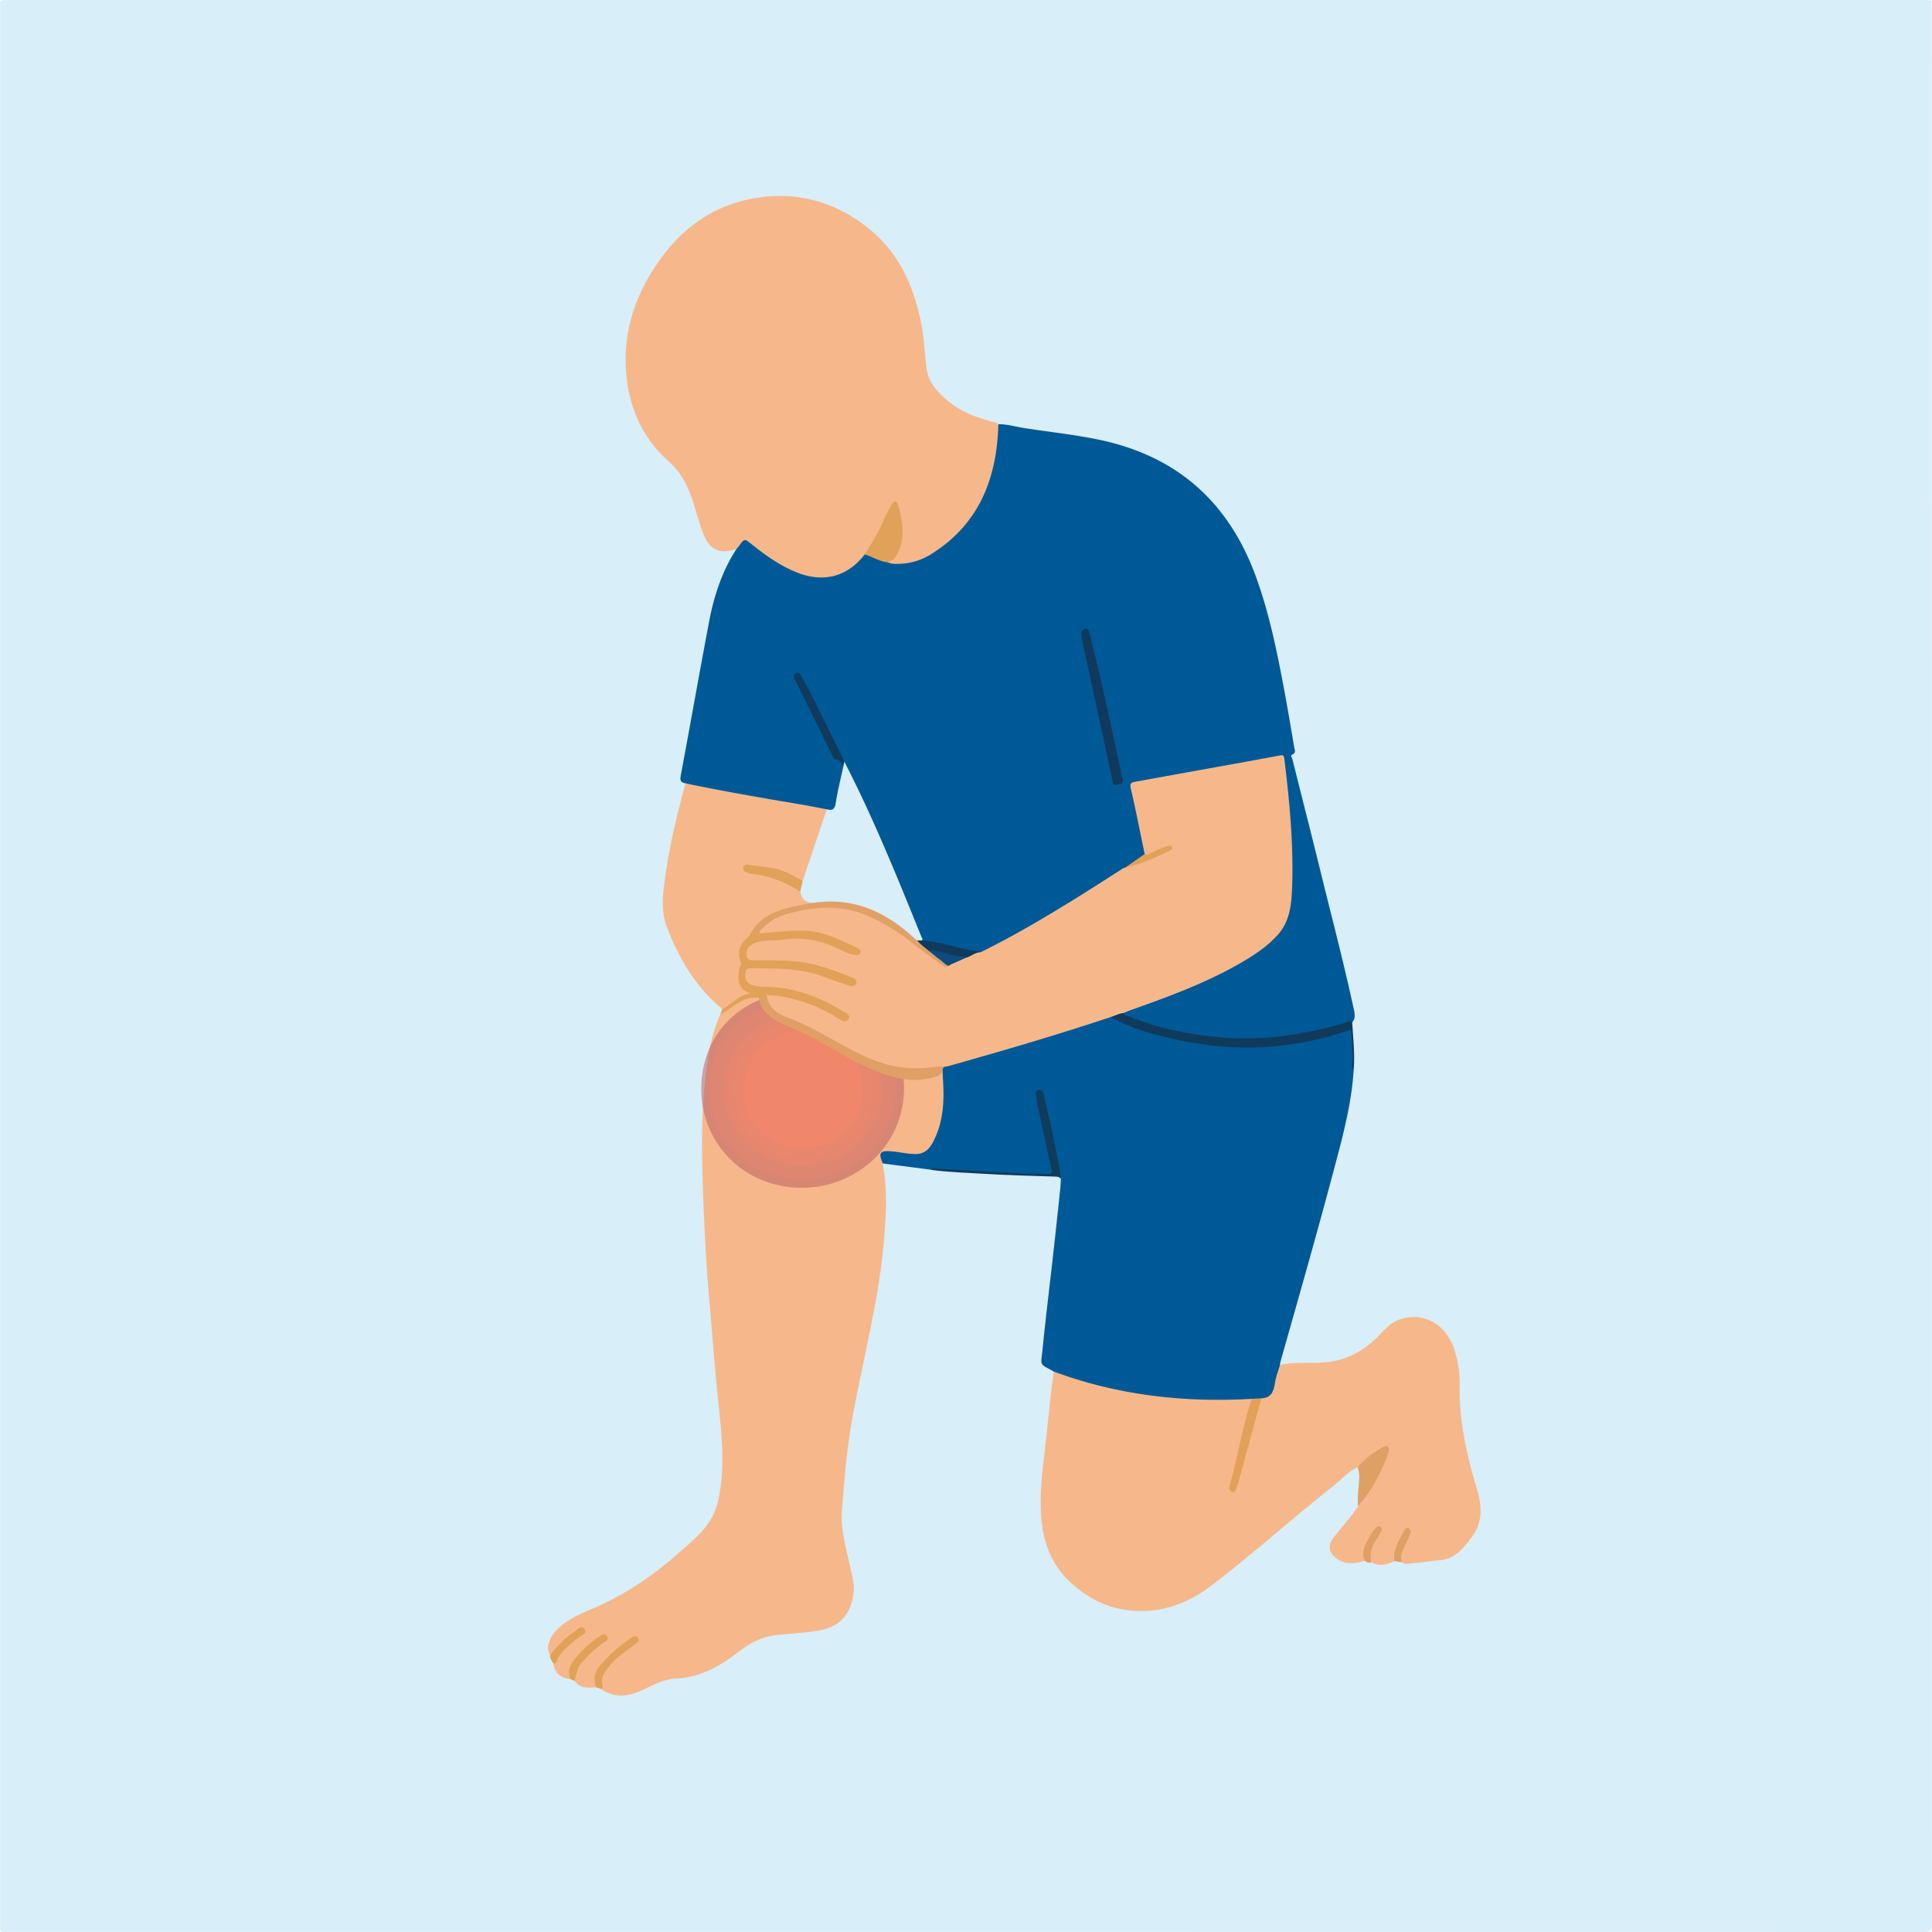 <svg xmlns="http://www.w3.org/2000/svg" viewBox="0 0 992.13 992.13"><defs><style>.cls-1{fill:#d8eef8;}.cls-2{fill:#005997;}.cls-3{fill:#f6b88a;}.cls-4{fill:#103a5b;}.cls-5{fill:#0f3b5d;}.cls-6{fill:#dfa065;}.cls-7{fill:#e2a158;}.cls-8{fill:#df9f65;}.cls-9{fill:#dfa066;}.cls-10{fill:#103a5d;}.cls-11{fill:#e0a167;}.cls-12{fill:#0e4b80;}.cls-13{opacity:0.47;}.cls-14{fill:#b44e5b;}.cls-15{fill:#c34e55;}.cls-16{fill:#d74e4e;}.cls-17{fill:#d94f4f;}.cls-18{fill:#ea5148;}</style></defs><title>meniskmsärta</title><g id="Layer_2" data-name="Layer 2"><g id="Layer_1-2" data-name="Layer 1"><path class="cls-1" d="M992,.37q0,494.29.1,988.58c0,2.55-.63,3.18-4.65,3.18Q494,992,.56,992.05c-.89-1.12-.45-2.32-.45-3.49Q.08,496.31.09,4C.09-.39-.6.06,6,.06H986.79C988.54.07,990.35-.22,992,.37Z"/><path class="cls-2" d="M512.68,217.85c4.63-.09,9,1.35,13.54,2,12.79,2,25.66,3.33,38.34,6,40,8.39,66.45,32.1,80.37,70.25,6.42,17.58,10.28,35.81,13.78,54.12,2.12,11.13,4,22.33,5.89,33.51.23,1.35,1.13,2.86-1,3.77-1.11.47-.09,1.64.08,2.34,4.62,18.64,9.43,37.24,14,55.9,5.84,23.88,12.14,47.66,17.35,71.69.54,2.52,1.4,5.17-.6,7.52-7.82,3.12-16,4.76-24.24,6.4a147.82,147.82,0,0,1-37.64,2.87c-18.06-1-35.77-4.1-52.61-11.07-1.33-.56-3-.87-3-2.84.94-2.41,3.3-2.67,5.3-3.36a377,377,0,0,0,45-18.29,122.75,122.75,0,0,0,24-15.42,27.31,27.31,0,0,0,9.66-15.84c2.42-11.27,1.76-22.69,1.34-34-.47-12.73-1.7-25.43-3.24-38.09-.77-6.33-.7-6.41-7-5.26-22.06,4-44.09,8.11-66.15,12.07-4.15.75-4.35,1.09-3.52,5.26,1.78,9,3.75,18,5.58,27a12.17,12.17,0,0,1,.53,3.74c-.4,2.35-2.51,3-4.13,4.16-1.92,1.38-4.06,2.43-6,3.81-18.4,11.74-36.81,23.46-55.94,34-5,2.77-10,5.61-15.19,8.13a8.26,8.26,0,0,1-4.24,1.28c-4.4-.14-8.61-1.3-12.84-2.34-4.79-1.17-9.54-2.6-14.54-2.65a3.51,3.51,0,0,1-2.52-.94c-12-30.26-24.38-60.34-38.89-89.52a15.47,15.47,0,0,1-1-2.53c-8-14.32-14.15-29.54-22.56-43.62a1,1,0,0,0-1.2-.45c-.5,1.11.24,2,.67,2.85,5.71,11.76,11.25,23.6,17.23,35.23.9,1.76,1.81,3.41,3.91,4.08,2.76.89,1.94,3.56,2.55,5.52-.82,6.13-2.37,12.1-3.71,18.12-.7,3.16-1.86,3.65-5.65,3-5.87-.26-11.54-1.76-17.29-2.73-16.59-2.79-33.17-5.71-49.68-9-1.87-.37-3.92-.48-5.2-2.27-2.35-.23-3.15-1.19-2.67-3.79,4.93-26.39,9.59-52.83,14.59-79.21,2.5-13.18,6.62-25.85,14-37.25-.08-2.38,1.6-3.74,3.1-5.11,1.67-1.52,3.06-.05,4.23.91A162.15,162.15,0,0,0,400,288.2a45.3,45.3,0,0,0,17.18,6.87,24.78,24.78,0,0,0,22.21-6.72c1.49-1.42,2.72-3.15,4.67-4,4.3.23,7.86,2.92,12,3.59,6.24,1.61,12.1.19,17.76-2.33,9.6-4.29,16.95-11.27,23.15-19.62,9.4-12.64,13.26-27.11,14.39-42.53C511.55,221.51,511.33,219.49,512.68,217.85Z"/><path class="cls-3" d="M352.17,402.31c19.68,4.11,39.5,7.5,59.32,10.84,4.38.74,8.73,1.63,13.1,2.45,1.12,1,.49,2.16.14,3.17q-5.44,15.74-10.73,31.52a4.49,4.49,0,0,1-1.46,2.28c-2.43.59-4.14-1-6-2.07-6.93-3.93-14.58-4.61-22.28-5.07-.32,0-.65.18-.82.79,1.2,1.5,3.08,1.57,4.83,1.83,8.44,1.26,16.25,4,23,9.44,1.22,3.15,3.79,4.8,6.74,6-.29,1.77-1.79,1.51-2.95,1.67a72.8,72.8,0,0,0-16.29,4.07,25.7,25.7,0,0,0-13.3,11.84c-1.42,2.18-4.28,3.51-4.38,6.41-.18,5.44-.83,10.87-.56,16.29.15,3.05,2.63,4.68,5.54,5.38,1.42.35,3.05.18,4,1.61,1.52,8.58,7.74,12.56,15.11,15.41,11.73,4.54,22.17,11.55,33.23,17.38,8.25,4.34,16.73,8.07,26.05,9.58,5.1.82,10,.08,15-1,1.9-.42,2.7-3,5-2.19,1.4,4.33,1.06,8.88,1.13,13.27a49.61,49.61,0,0,1-3.85,20.15A26.52,26.52,0,0,1,478,590a9.4,9.4,0,0,1-7.43,3.7,53.6,53.6,0,0,1-10.27-.92c-5.9-1-6-.87-7.06,4.73,2.63,13.19,1.77,26.41.66,39.68-2.29,27.34-8.94,53.89-14.23,80.69a360.08,360.08,0,0,0-6,41.76c-.38,4.91-.78,9.82-1.25,14.73-1.06,10.85,2.26,21.07,4.43,31.46.89,4.26,2.11,8.5,1.39,12.91-1.87,11.46-7.77,17.27-19.45,18.84-6.46.87-13,1.39-19.46,2-7.46.69-13.91,3.85-19.65,8.36-9.56,7.51-19.84,13.39-32.22,14-6.35.34-11.5,3.06-17,5.7-7.1,3.41-14.63,4.8-21.83-.29-1.92-7.17,2.36-11.74,7-16a88.94,88.94,0,0,1,8.86-7.05c.79-.55,1.89-.94,1.75-3-5.35,2.82-9.28,6.82-13.53,10.47a18,18,0,0,0-6.63,14.65c-4.14.34-8.27.68-11.1-3.34-1-4.57,1.29-8,4.08-11.16a52.17,52.17,0,0,1,8.81-8.18c1-.7,2.16-1.31,2.21-3-4.61,1.71-7.84,5.28-11.38,8.5A17,17,0,0,0,293,862.32c-5.36-.64-8.05-3.14-8.91-8.27,3.12-7.13,9.41-11.43,15.49-16.17a2.47,2.47,0,0,0-3.37.36c-3.93,3.11-8.2,5.86-11,10.18-.59.88-1.16,2.09-2.66,1.61-2.87-4.67.39-10.36,4.24-13.93,5.51-5.11,12.43-7.79,19.12-10.73,15.62-6.84,29.47-16.3,42.21-27.5,5.85-5.14,12-10,16.3-16.67,3.89-6,5.06-12.66,5.85-19.54,1.8-15.77-.39-31.36-1.94-47-1.37-13.8-2.41-27.63-3.62-41.45q-2.64-30-3.65-60.13c-.56-17.13-1-34.26.4-51.32,1.18-14.35,2.81-28.75,9-42.08.6-1.28.13-1.79-.74-2.54-13-11.11-21.26-25.38-27.27-41.12-2.36-6.18-2.41-12.65-1.7-19,2-18.24,6.2-36.06,11-53.74A6.58,6.58,0,0,1,352.17,402.31Z"/><path class="cls-2" d="M453.28,597.46c-.3-.86-.62-1.72-.89-2.59-.87-2.73.31-3.72,3-3.73,4.82,0,9.47,1.39,14.29,1.5,4.38.1,7-1.84,9.05-5.45,4.39-7.91,5.79-16.49,5.77-25.37,0-4-.32-8-.49-12-.64-1.08-.11-1.84.68-2.54,9.43-3.25,19.1-5.73,28.69-8.45,17.55-5,34.92-10.54,52.28-16.11,1.63-.52,3.23-1.24,5-1A179.52,179.52,0,0,0,615.85,535c24.76,3.93,49,1.67,72.87-5.78.44-.13.87-.29,1.31-.43,4-1.24,3.68-1.13,4.31,3.11.86,5.72.17,11.45.83,17.14-.84,14.48-4.12,28.53-7.77,42.48-9.39,35.92-19.61,71.61-29.74,107.33a19.25,19.25,0,0,0-.38,2c.23,5.28-1.51,10.17-3.28,15-1,2.65-4,2.78-6.48,3.22a21,21,0,0,1-4.75.15c-8.9,1.58-17.88.94-26.8.62a247.2,247.2,0,0,1-33.23-3.31c-12.81-2.22-25.48-5-37.69-9.57-1.52-.57-3-1.1-3.92-2.63-7.69-4.46-6.66-2.23-5.68-12.09,1.54-15.52,3.47-31,5.2-46.5q2-17.78,3.84-35.57c.17-1.6.21-3.21.3-4.81a16.37,16.37,0,0,1-2-6.1c-2-11.32-4.68-22.49-7.07-33.74a6.24,6.24,0,0,0-1.89-3.84c-.74,2-.15,3.67.16,5.28,2,10.38,4.47,20.67,6.54,31a25.94,25.94,0,0,1,.54,3c.13,1.75-.66,2.6-2.41,2.51-9.51-.49-19-.78-28.53-1.19-10-.42-19.91-1-29.85-1.86a4.11,4.11,0,0,0-2.37.23Z"/><path class="cls-3" d="M512.68,217.85c-.73,27.57-9.68,51-34,66.4a32.68,32.68,0,0,1-18.8,5.32,10.71,10.71,0,0,1-4-.79c.1-1.69,1.89-1.79,2.68-2.86a18.48,18.48,0,0,0,3.53-8.5c.76-5.21,0-10.31-1.07-15.38-.2-.94-.36-2.07-1.68-2.62a26.84,26.84,0,0,0-4.62,7.89,101.15,101.15,0,0,1-7.91,14.9,6.24,6.24,0,0,1-2.74,2.5C435.2,296.17,423,299.41,409.3,294c-8.6-3.41-16-8.68-23.19-14.42-3.82-3.08-3.78-3.12-6.73.94-.4.55-.87,1-1.31,1.57-2.14.35-4.3,1.08-6.42,1-4.37-.2-7.45-2.61-9.36-6.55-3.26-6.74-4.62-14.12-7.15-21.11-2.58-7.15-6-13.44-11.81-18.58-12.49-11-19.28-25.21-21.38-41.6-2.78-21.71,3.1-41.37,15.13-59.27,12.29-18.29,28.84-30.67,51-34.28,21.57-3.51,40.92,2,57.92,15.56,15.82,12.62,23.31,29.91,27.13,49.22,1.51,7.67,1.68,15.48,2.76,23.18,1,6.79,5.39,11.53,10.3,15.75,6.56,5.64,14.45,8.74,22.7,11C510.19,216.77,511.64,216.78,512.68,217.85Z"/><path class="cls-3" d="M647.71,718.07c5.08-.17,6.33-3.5,7-7.82.46-3.19,1.71-6.26,2.61-9.39,7.15-1.39,14.42-.76,21.63-1.15,11.76-.63,21-5.56,29-13.75,3.28-3.37,6.41-6.94,11.1-8.47,12.32-4,23.87,2.67,28,16.24A54.89,54.89,0,0,1,749.58,711c-.41,18.47,3.62,36.12,8.85,53.62,2.5,8.39,3.17,16.86-2.39,24.35-4,5.42-8.44,11.25-15.63,12.07-5.92.67-11.83,1.55-17.78,2a2.87,2.87,0,0,1-2.55-.73c-1.64-1.21-1.64-2.82-1.15-4.58a39.93,39.93,0,0,1,3-7.31,5.47,5.47,0,0,0,.72-4.6c-2.82,4.2-4.8,7.94-5.55,12.27-.21,1.22,0,2.55-1,3.53-3.83,1.94-7.71,2.88-11.78.68-2.07-2.89-1.38-5.78-.12-8.76,1.13-2.68,3.29-4.87,3.62-7.92-4.76,4.19-6.72,9.61-6.88,15.83-4.82,1.54-9.57,2.25-14.15-.84-4.34-2.94-5.21-6.58-2.11-10.77,4.14-5.61,9.13-10.57,12.82-16.54a19.73,19.73,0,0,1,2.87-5,84.45,84.45,0,0,0,11-20.12,12.46,12.46,0,0,0,.64-2c.15-.67.33-1.43-.28-1.91s-1.32-.1-1.92.23a64,64,0,0,0-9.38,6.9c-.95.8-1.7,1.9-3.1,2-5,2.29-8.54,6.42-12.72,9.74C663.74,779.68,644,797.35,623,813.55c-11,8.47-23.07,13.84-37.31,13.75-15-.09-27.32-6-37.69-16.42-9.16-9.24-12.68-20.87-13.41-33.39s1.08-24.72,2.42-37c1-9.21,2-18.43,3-27.65.31-2.84.76-5.66,1.15-8.5,32.87,12.18,66.9,16,101.71,14,1,1.47.23,2.92-.21,4.26-4,12.46-5.79,25.48-9.47,38a5.76,5.76,0,0,0-.15,3.72c1.66-1.43,1.88-3.27,2.34-4.91,3.44-12.37,6.45-24.86,10.15-37.16C646,720.69,646.36,719.13,647.71,718.07Z"/><path class="cls-4" d="M695.17,549c-1-1.09-.64-2.41-.59-3.63.22-5.51-.45-10.95-.92-16.64A154.2,154.2,0,0,1,668,535.48a161.11,161.11,0,0,1-40.33,2,200.07,200.07,0,0,1-37.65-7.17,95.89,95.89,0,0,1-19.66-8c1.84-2.13,4-3.18,6.85-2.16.1,1.43,1.4,1.37,2.27,1.73,15.07,6.16,30.81,9.27,47,10.77,21.66,2,42.68-1.26,63.43-7.14,1.44-.4,2.86-1.49,4.48-.5C694.85,533,695.8,541,695.17,549Z"/><path class="cls-5" d="M477.87,600.72c.84-.87,1.93-.66,2.93-.6,15.77.88,31.53,1.81,47.3,2.67,3.21.17,6.44-.12,9.64.12,2.49.18,2.58-.86,2.15-2.8q-3.69-16.73-7.26-33.49c-.23-1.12-.16-2.31-.48-3.4-.43-1.47-.5-3.08,1-3.52,1.87-.54,2.48,1.23,2.84,2.7,1.11,4.55,2.2,9.1,3.19,13.68q2.4,11.05,4.62,22.15c.47,2.34.67,4.74,1,7.11-.78-1-1.87-1.09-3-1.13-12-.42-24-.66-36-1.4C496.46,602.23,487.12,602,477.87,600.72Z"/><path class="cls-6" d="M697.19,753.43c3.6-4.43,8.26-7.54,13.13-10.36,2.18-1.26,3.17-.09,2.81,2a27.55,27.55,0,0,1-2,5.84c-3.5,8.13-7.67,15.87-13.74,22.43-.49-4.66.4-9.25.58-13.88A15.35,15.35,0,0,0,697.19,753.43Z"/><path class="cls-7" d="M306.1,866.41c-1.66-4.21-.53-8.1,2.16-11.25A76.31,76.31,0,0,1,323.9,841.3c1.31-.88,2.73-1.83,3.83-.11s-.56,2.39-1.64,3.22c-4.7,3.61-9.79,6.75-13.46,11.57-2.17,2.85-4.41,5.59-3.16,9.57a1.63,1.63,0,0,1-.78,1.78Z"/><path class="cls-7" d="M293,862.32c-2-4.36.06-7.94,2.63-11a57.11,57.11,0,0,1,12.23-11c1.22-.82,2.56-2,3.81-.16s-.58,2.56-1.55,3.23a62.89,62.89,0,0,0-11.8,11c-2.24,2.6-2.18,5.88-3.3,8.79Z"/><path class="cls-7" d="M282.49,850a54.19,54.19,0,0,1,12.76-12.3c1.43-1,3.34-3.33,4.88-1.19,1.68,2.33-1.35,3.13-2.73,4.23-4.48,3.57-9.31,6.78-11.61,12.4-.3.73-.64,1.58-1.72.88C283.32,852.8,282.38,851.62,282.49,850Z"/><path class="cls-8" d="M700.85,801.47c-2.29-5.22,1-9.21,3.06-13.43a16.94,16.94,0,0,1,2.22-3c.74-.92,1.64-1.81,2.88-.84,1,.81.66,1.78,0,2.73s-1.06,2.05-1.74,3c-2.81,3.73-4.08,7.81-3.07,12.46A3.56,3.56,0,0,1,700.85,801.47Z"/><path class="cls-9" d="M716,801.64c-.72-6,2.46-10.77,5.13-15.67.42-.76,1.13-1.75,2.16-1.23,1.42.72,1.2,2.18.74,3.35-1.24,3.07-3,5.91-4,9.11a6.8,6.8,0,0,0,0,5.13Z"/><path class="cls-1" d="M417.78,463.64c-4.39-.3-5.58-1.29-6.85-5.73a4,4,0,0,1,1.26-5.48q6.19-18.42,12.4-36.83c2.89.81,4.11-.06,4.59-3.27.91-6,2.45-12,3.72-17.95.14-1.11-1.15-2.52.69-3.26,13,25.25,23.94,51.41,34.61,77.69,1.68,4.13,3.34,8.27,5.05,12.39.25.62.86,1.14.06,1.76a2.52,2.52,0,0,1-2.18.6c-2-.48-3.39-1.87-4.91-3.07-3.05-2.42-6.14-4.78-9.35-7-9.05-6.28-18.89-9.63-30-9C423.84,464.65,420.66,465.36,417.78,463.64Z"/><path class="cls-10" d="M576.5,400.34c.28,2.82-1.6,2.14-2.75,2.57-2.3.86-2.24-1.11-2.49-2.21-1.68-7.49-3.2-15-4.83-22.5q-5.43-25-10.91-50a15.8,15.8,0,0,1-.3-2.38,2.62,2.62,0,0,1,1.89-2.94c1.72-.45,2.1,1,2.4,2.25,2.16,8.9,4.43,17.78,6.43,26.72,3.55,15.86,6.94,31.77,10.4,47.66C576.43,400,576.51,400.4,576.5,400.34Z"/><path class="cls-7" d="M444.09,284.71c3.71-5.91,7.34-11.84,10-18.34a64.63,64.63,0,0,1,4-7.56c1-1.69,2.39-1.77,2.93.07,2.72,9.37,4.42,18.7-1.53,27.68-1,1.51-2.5,1.36-3.62,2.22C451.64,288.35,448.08,285.92,444.09,284.71Z"/><path class="cls-4" d="M433.59,391.12l-.69,3.26c-.51-2.1-.89-4.19-3.79-4.41-1-.07-1.43-1.4-1.88-2.33q-9.42-19.11-18.81-38.24c-.57-1.17-1.62-2.7.07-3.64s2.49.63,3.17,1.8c5.29,9.13,9.64,18.74,14.41,28.13C428.66,380.79,431.09,386,433.59,391.12Z"/><path class="cls-4" d="M471,482.87l2.32.09c9.89.41,19.1,4.47,28.88,5.46a3.75,3.75,0,0,1,1.17.61,31,31,0,0,1-7.3,3.61c-6.36-.38-12.27-3.09-18.6-3.68C474.64,487.64,471.57,486.57,471,482.87Z"/><path class="cls-7" d="M587.73,438.66a61.71,61.71,0,0,1,11.89-5.23c1.29-.41,3.1-1.14,3.8.87.6,1.74-.63,2.66-2.1,3.38a144.56,144.56,0,0,1-20.64,8.23c-1,.31-2,.61-2.78-.45Z"/><path class="cls-11" d="M390.34,479.31l-5.59,1.44c2.75-6,7.48-10,13.49-12.41,6.26-2.55,12.9-3.65,19.54-4.7,20.5-3.08,37.2,4.66,51.85,18.24a14.76,14.76,0,0,0,1.36,1c1.67,2.19,3.95,3.69,6,5.42,4.36,1.68,7.6,5,11.21,7.77-1.22,2-2.44,2.39-4.55.79-7.38-5.6-14.77-11.22-22.43-16.43-8.14-5.53-16.49-10.84-26.56-12.32-12.24-1.81-24.18-.7-35.58,4.2A23.49,23.49,0,0,0,390.34,479.31Z"/><path class="cls-7" d="M412.19,452.43l-1.26,5.48c-7.68-5-15.95-8.32-25.14-9.14a1.21,1.21,0,0,1-.32-.11c-1.67-.61-4.28-.83-3.8-3.11.51-2.43,3-1.3,4.7-1.14q5.26.52,10.49,1.39C402.5,446.74,407.3,449.72,412.19,452.43Z"/><path class="cls-7" d="M647.71,718.07q-5.76,21.15-11.53,42.32A25.79,25.79,0,0,1,635,764c-.43,1-.68,2.6-2.18,2.15s-1.79-1.75-1.33-3.37c4.2-14.71,6.4-29.93,11.33-44.46Z"/><path class="cls-12" d="M488.23,496.06c-2.57.06-3.85-2.12-5.65-3.34s-3.71-2.94-5.56-4.43c1.82-.94,3.6-.05,5.28.35,3.85.92,7.58,2.35,11.6,2.52a2.76,2.76,0,0,1,2.16,1.48C493.66,494.26,490.89,495,488.23,496.06Z"/><g class="cls-13"><path class="cls-14" d="M464.26,559.65c-.47,29-24.65,50.33-52.41,50.31-30.18,0-52.13-23.22-51.74-51.53.38-28,21.23-49.26,52.63-49.19C438.77,509.3,464.94,532.1,464.26,559.65Z"/><path class="cls-15" d="M460,559.46c0,25.41-22.72,47-49.22,46.2-26.85-.8-46.62-20.16-46.42-47.41.18-24.94,20.13-45.46,48.66-44.76C436.58,514.07,460.19,533.65,460,559.46Z"/><path class="cls-16" d="M411.32,598.45c-21.85.65-39.59-18.4-39.54-39.81.05-20,17.17-38.85,41.59-37.84,21,.87,39.71,17,39.65,39.24C453,581.22,433,599.67,411.32,598.45Z"/><path class="cls-17" d="M376.85,559.46c.19-17.19,13.7-35,35.76-34.34,18.69.55,36.27,15.11,35.59,35.35-.65,19.41-16.59,33.86-35.53,34.39A35.06,35.06,0,0,1,376.85,559.46Z"/><path class="cls-18" d="M443,559.4c.72,17.2-13.37,30.39-31.81,30.59a29.37,29.37,0,0,1-29.35-30.1c.42-17,12.87-30.72,30.54-30.52C428.18,529.55,444.08,542.09,443,559.4Z"/></g><path class="cls-3" d="M577.25,520.12c-2.42.29-4.59,1.38-6.85,2.16-27.59,9.19-55.49,17.34-83.47,25.22-.66.18-1.36.24-2,.36A57,57,0,0,1,457,548c-10.88-2.49-20.52-8-30.12-13.38-7.21-4.08-14.46-8-22.26-10.86a20.77,20.77,0,0,1-7.46-4.23c-2.4-2.3-4.66-4.84-3.48-8.66,1.67-1.16,3.53-.84,5.33-.55,9.49,1.52,18.62,4,27,9,2.39,1.43,4.77,3.16,7.92,3.38,0-1.64-1.13-2.09-2-2.64-11.77-7.19-24.33-11.9-38.32-12a31.42,31.42,0,0,1-6.47-.9,6.4,6.4,0,0,1-4-2.51,6,6,0,0,1-.8-6.19c.88-2.06,2.78-2.13,4.66-2.22,15.7-.73,30.93,1.44,45.52,7.5,2.84,1.19,2.88,1.1,5.51.71-.9-1.81-2.61-2.17-4.12-2.81a93.85,93.85,0,0,0-41.39-7.36c-1.61.07-3.22,0-4.83,0-2-.06-4-.25-4.8-2.53a5.78,5.78,0,0,1,1.44-6.35,10.47,10.47,0,0,1,6.15-2.87c15-2.17,29.77-2.81,43.62,5.05,2.76,1.56,2.88,1.35,5.57,1.18.1-1.39-1.12-1.58-1.94-2-11.88-6.35-24.39-9.18-37.91-7.21-3,.43-6.09,1.3-9.18.29-1.21-1.85.41-2.69,1.42-3.6a27.18,27.18,0,0,1,10.18-6.26c14.49-4.49,29.08-5.76,43.38.33a104,104,0,0,1,24.19,15c4.38,3.52,9,6.67,13.57,10,1.51,1.11,3,1.68,4.57.14,2.59-1.19,5.25-2.23,7.79-3.53,2.71-.59,4.8-2.86,7.72-2.87,16.14-7.91,31.57-17,46.88-26.42,8.88-5.44,17.6-11.14,26.4-16.71a5.67,5.67,0,0,1,1.26-.43c7.86-1.75,15.15-5,22.38-8.43.8-.38,1.93-1,1.58-2-.45-1.29-1.74-.74-2.66-.46a60.46,60.46,0,0,0-7.62,3.09c-1.2.57-2.36,1.49-3.85.94-2.35-11.3-4.56-22.63-7.17-33.86-.64-2.8.68-3,2.5-3.36l26.33-4.77c15.85-2.86,31.71-5.67,47.54-8.65,1.88-.35,2.28-.15,2.51,1.76,2.68,21.78,4.74,43.6,4,65.57-.29,8.81-1.06,17.78-7.41,24.79-5.44,6-12.15,10.44-19.13,14.46-17.79,10.25-36.95,17.29-56.22,24.09C579.52,519.1,578.39,519.64,577.25,520.12Z"/><path class="cls-7" d="M390.34,479.31c7.29-.65,14.56-1.5,21.92-1.43,10.4.09,19.21,4.87,28.26,9,1,.46,1.75,1.28,1.26,2.48s-1.64,1.16-2.67,1c-4.09-.48-7.52-2.75-11.17-4.35a47.65,47.65,0,0,0-25.9-3.46c-3.85.51-7.77.17-11.64.92-4.24.81-6.91,2.85-7.06,5.88-.12,2.39.55,3.87,3.47,3.84a197.35,197.35,0,0,1,22,.51c10.09,1,19.36,4.56,28.64,8.2,1.38.55,3,1.44,2.15,3.28s-2.61,1.29-4,.84q-6.22-2-12.34-4.31c-12.32-4.64-25.18-4.45-38-4.45a2.27,2.27,0,0,0-2.48,2.27c-.36,2.59.18,5,2.81,6a17.77,17.77,0,0,0,6.36,1.2c14.83-.09,28.11,4.82,40.59,12.35,1.63,1,4.54,2,3.22,4.3s-3.86.51-5.54-.52a79,79,0,0,0-31-11.48c-1.81-.24-3.65-.25-5.48-.37a2.82,2.82,0,0,1-4.07,0,4.92,4.92,0,0,0-1.54-.63c-8.79-.35-9.9-6.8-8.33-13.37.24-1,1.08-1.84.64-2.93-2.3-5.7-.14-9.93,4.37-13.4C386.4,479.44,388.06,478.2,390.34,479.31Z"/><path class="cls-8" d="M389.61,511.08h4.07c.89,6.11,5,9.4,10.34,11.3,10.44,3.73,19.83,9.46,29.48,14.73,9.47,5.18,19.22,9.91,30.13,11.07a59.66,59.66,0,0,0,15.79-.23,20.54,20.54,0,0,1,5.48-.1,2.61,2.61,0,0,0-.9,1.95c-.61,2.17-2.36,2.78-4.28,3.34-11.13,3.3-21.49.44-31.69-3.84-11.67-4.9-22.11-12.1-33.39-17.7-5-2.5-10.28-4.53-15.3-7C393.81,521.82,390,517.67,389.61,511.08Z"/><path class="cls-7" d="M370.7,518.79a8.31,8.31,0,0,1-.26.93,7.69,7.69,0,0,1-.65,1.43c2.69-1.64,4.82-3.08,6.31-4.11a25.54,25.54,0,0,1,5.58-3.39,13,13,0,0,1,4.52-1.22c.94-.06,5.25-.19,7.29-.46.11,0,.26,0,.28-.1.08-.36-3.46-1.91-7.12-1.81a13.4,13.4,0,0,0-4.69,1c-1.63.61-2.8,1.34-8.26,5.44Z"/></g></g></svg>
